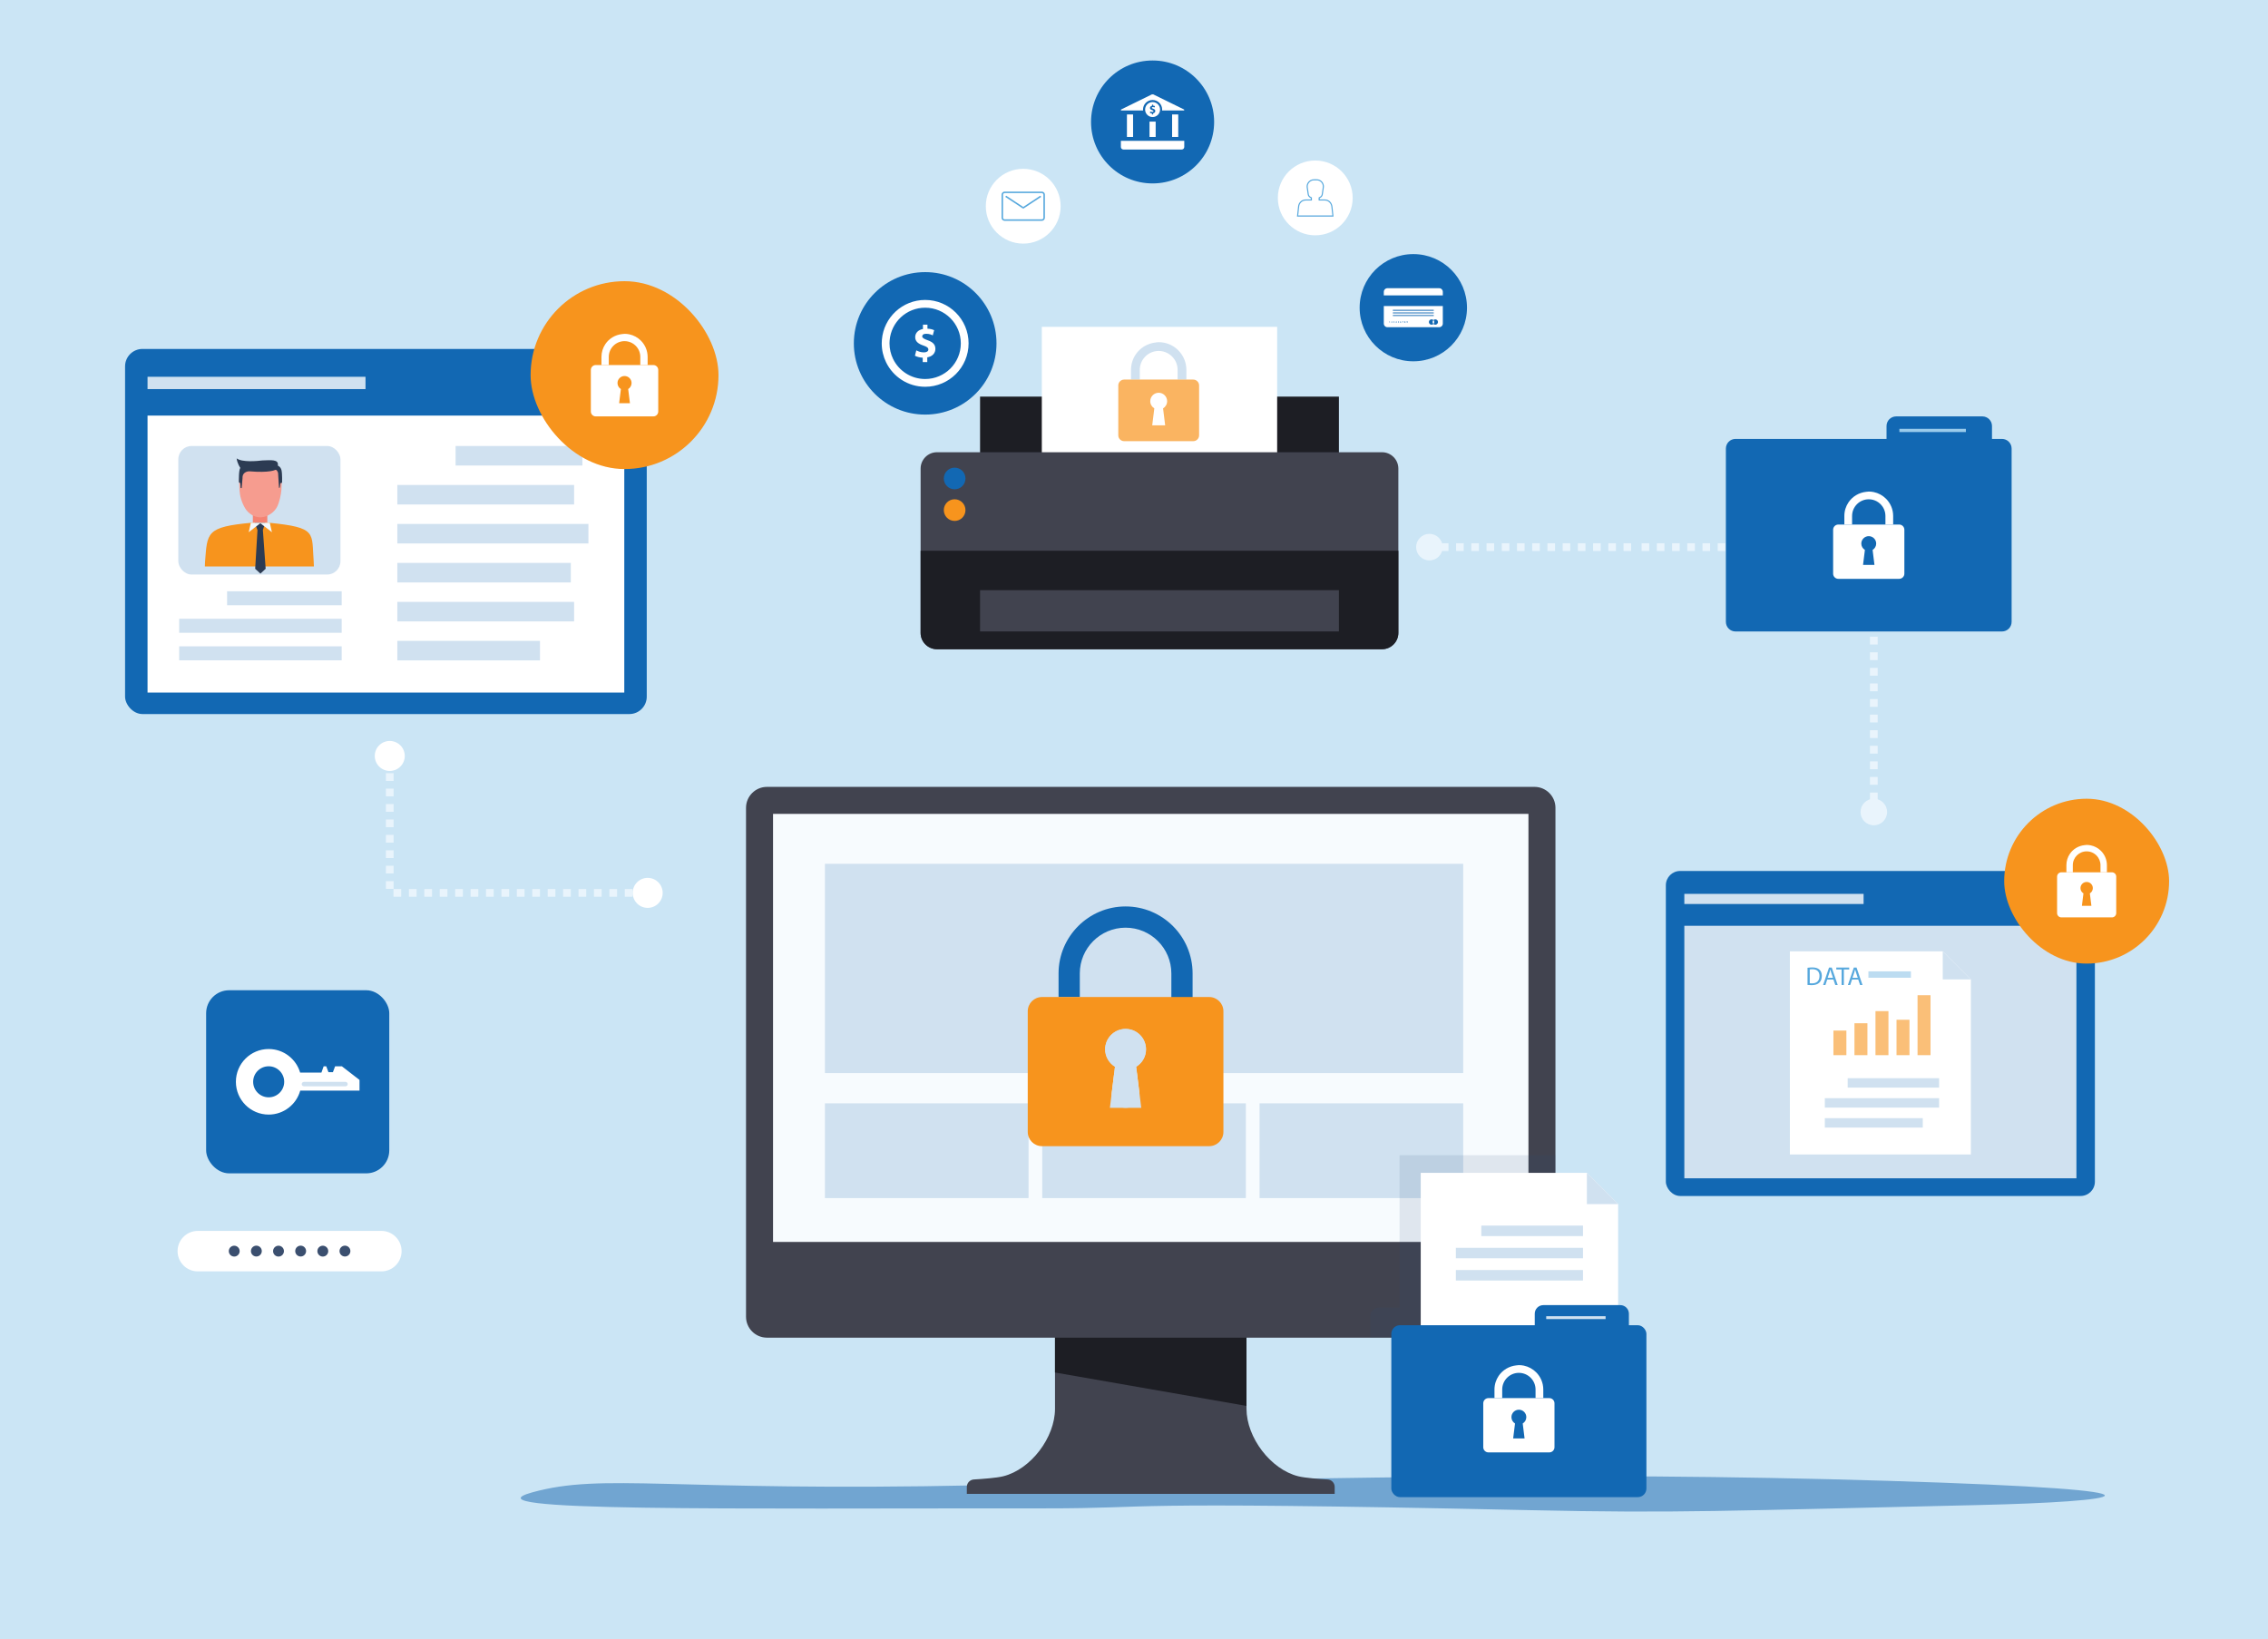 <?xml version="1.0" encoding="UTF-8"?>
<svg id="Layer_2" data-name="Layer 2" xmlns="http://www.w3.org/2000/svg" viewBox="0 0 4150.29 3000">
  <defs>
    <style>
      .cls-1 {
        fill: none;
      }

      .cls-2 {
        fill: #2d4b76;
        opacity: .12;
      }

      .cls-3 {
        fill: #f1f8fd;
      }

      .cls-4 {
        fill: #fab461;
      }

      .cls-5 {
        fill: #d0e1f0;
      }

      .cls-6 {
        fill: #3b4f6f;
      }

      .cls-7 {
        fill: #f48373;
      }

      .cls-8 {
        fill: #fdcf9d;
      }

      .cls-9 {
        fill: #fff;
      }

      .cls-10 {
        fill: #2a2a3b;
      }

      .cls-11 {
        fill: #f7fbfe;
      }

      .cls-12 {
        fill: #1268b3;
      }

      .cls-13 {
        fill: #9acbeb;
      }

      .cls-14 {
        fill: #fabf78;
      }

      .cls-15 {
        fill: #bcdcf1;
      }

      .cls-16 {
        fill: #71a5d1;
      }

      .cls-17 {
        fill: #1d1e24;
      }

      .cls-18 {
        fill: #e9f4fc;
      }

      .cls-19 {
        fill: #2c3b53;
      }

      .cls-20 {
        fill: #f7941d;
      }

      .cls-21 {
        fill: #f69c8f;
      }

      .cls-22 {
        fill: #41434f;
      }

      .cls-23 {
        fill: #cbe5f5;
      }

      .cls-24 {
        fill: #57a8dd;
      }
    </style>
  </defs>
  <g id="Layer_1-2" data-name="Layer 1">
    <rect class="cls-23" width="4150.29" height="3000"/>
    <path class="cls-16" d="M1909.9,2760.73c-576.85-.36-1066.82,6.78-935.58-29.38,131.24-36.16,250.58-.76,818.2-12.86,567.63-12.1,1081.46-26.01,1661.97-8.14,580.52,17.86,422.66,38.44,167.93,44.25-468.26,10.67-551.28,15.29-822.77,9.42-794.56-17.16-665.22-3.15-889.75-3.29Z"/>
    <g>
      <g>
        <path class="cls-22" d="M2429.45,2707.84c-15.62-.91-41.36-2.79-53.6-5.83-50.84-12.62-94.84-71.17-94.84-123.55v-305.39h-350.43v305.39c0,52.38-44.01,110.93-94.85,123.55-12.24,3.04-37.98,4.92-53.6,5.83-7.25.42-12.9,6.41-12.9,13.66v12.7h673.14v-12.7c0-7.26-5.65-13.24-12.9-13.66Z"/>
        <polygon class="cls-17" points="1930.56 2273.08 1930.56 2512.06 2281 2573.22 2281 2273.08 1930.56 2273.08"/>
      </g>
      <g>
        <path class="cls-22" d="M1403.49,1440.21h1404.57c21.15,0,38.32,17.17,38.32,38.32v931.46c0,21.15-17.17,38.31-38.31,38.31h-1404.58c-21.14,0-38.31-17.17-38.31-38.31v-931.46c0-21.15,17.17-38.32,38.32-38.32Z"/>
        <rect class="cls-11" x="1414.6" y="1489.63" width="1382.36" height="783.45"/>
      </g>
      <polygon class="cls-10" points="2106.34 2140.55 2105.21 2140.59 2105.21 2140.55 2106.34 2140.55"/>
    </g>
    <g>
      <g>
        <rect class="cls-18" x="2615.71" y="994.33" width="7.06" height="14.11"/>
        <path class="cls-18" d="M3407.98,1008.44h-13.93v-14.11h13.93v14.11ZM3380.12,1008.44h-13.93v-14.11h13.93v14.11ZM3352.26,1008.44h-13.93v-14.11h13.93v14.11ZM3324.4,1008.44h-13.93v-14.11h13.93v14.11ZM3296.55,1008.44h-13.93v-14.11h13.93v14.11ZM3268.69,1008.44h-13.93v-14.11h13.93v14.11ZM3240.83,1008.44h-13.93v-14.11h13.93v14.11ZM3212.97,1008.44h-13.93v-14.11h13.93v14.11ZM3185.12,1008.44h-13.93v-14.11h13.93v14.11ZM3157.26,1008.44h-13.93v-14.11h13.93v14.11ZM3129.4,1008.44h-13.93v-14.11h13.93v14.11ZM3101.54,1008.44h-13.93v-14.11h13.93v14.11ZM3073.69,1008.44h-13.93v-14.11h13.93v14.11ZM3045.83,1008.44h-13.93v-14.11h13.93v14.11ZM3017.97,1008.44h-13.92v-14.11h13.92v14.11ZM2984.9,1008.44h-13.93v-14.11h13.93v14.11ZM2957.04,1008.44h-13.92v-14.11h13.92v14.11ZM2929.19,1008.44h-13.93v-14.11h13.93v14.11ZM2901.33,1008.44h-13.92v-14.11h13.92v14.11ZM2873.48,1008.44h-13.93v-14.11h13.93v14.11ZM2845.61,1008.44h-13.92v-14.11h13.92v14.11ZM2817.76,1008.44h-13.93v-14.11h13.93v14.11ZM2789.9,1008.44h-13.92v-14.11h13.92v14.11ZM2762.05,1008.44h-13.93v-14.11h13.93v14.11ZM2734.19,1008.44h-13.92v-14.11h13.92v14.11ZM2706.33,1008.44h-13.93v-14.11h13.93v14.11ZM2678.47,1008.44h-13.92v-14.11h13.92v14.11ZM2650.62,1008.44h-13.93v-14.11h13.93v14.11Z"/>
        <rect class="cls-18" x="3421.9" y="994.33" width="14.11" height="14.11"/>
        <path class="cls-18" d="M3436.01,1464.89h-14.11v-14.26h14.11v14.26ZM3436.01,1436.36h-14.11v-14.26h14.11v14.26ZM3436.01,1407.83h-14.11v-14.26h14.11v14.26ZM3436.01,1379.31h-14.11v-14.26h14.11v14.26ZM3436.01,1350.78h-14.11v-14.26h14.11v14.26ZM3436.01,1322.25h-14.11v-14.26h14.11v14.26ZM3436.01,1293.72h-14.11v-14.26h14.11v14.26ZM3436.01,1265.2h-14.11v-14.26h14.11v14.26ZM3436.01,1236.67h-14.11v-14.26h14.11v14.26ZM3436.01,1208.14h-14.11v-14.26h14.11v14.26ZM3436.01,1179.61h-14.11v-14.26h14.11v14.26ZM3436.01,1151.08h-14.11v-14.26h14.11v14.26ZM3436.01,1122.55h-14.11v-14.26h14.11v14.26ZM3436.01,1094.03h-14.11v-14.26h14.11v14.26ZM3436.01,1065.5h-14.11v-14.26h14.11v14.26ZM3436.01,1036.97h-14.11v-14.26h14.11v14.26Z"/>
        <rect class="cls-18" x="3421.9" y="1479.15" width="14.11" height="7.06"/>
      </g>
      <path class="cls-18" d="M2640.02,1001.39c0,13.43-10.88,24.31-24.31,24.31s-24.31-10.89-24.31-24.31,10.89-24.31,24.31-24.31,24.31,10.89,24.31,24.31Z"/>
      <circle class="cls-18" cx="3428.96" cy="1486.21" r="24.31"/>
    </g>
    <g>
      <rect class="cls-5" x="1509.53" y="1580.95" width="1168.01" height="383.06"/>
      <rect class="cls-5" x="1509.53" y="2019.42" width="372.64" height="173.44"/>
      <rect class="cls-5" x="1907.22" y="2019.42" width="372.64" height="173.44"/>
      <rect class="cls-5" x="2304.9" y="2019.42" width="372.64" height="173.44"/>
    </g>
    <g>
      <g>
        <g>
          <path class="cls-12" d="M3175.86,803.34h487.65c9.72,0,17.61,7.89,17.61,17.61v317.22c0,9.72-7.89,17.61-17.61,17.61h-487.65c-9.72,0-17.61-7.89-17.61-17.61v-317.22c0-9.72,7.89-17.61,17.61-17.61Z"/>
          <path class="cls-12" d="M3645.22,857.45c0,9.73-7.89,17.61-17.61,17.61h-175.38s0,0,0,0v-95.32c0-9.73,7.89-17.61,17.61-17.61h157.77c9.73,0,17.61,7.89,17.61,17.61v77.71Z"/>
        </g>
        <rect class="cls-13" x="3475.75" y="784.85" width="121.7" height="5.92"/>
      </g>
      <g>
        <path class="cls-9" d="M3451.24,912.79c-6.06-6.06-13.86-10.4-22.57-12.19-2.9-.59-5.91-.91-8.99-.91h0c-1.54,0-2.99.3-4.49.45-13.49,1.38-25.29,8.56-32.52,19.25-4.82,7.13-7.64,15.72-7.64,24.95v15.71h14.16v-15.71c0-4.21.86-8.21,2.4-11.86,1.54-3.65,3.78-6.93,6.54-9.7,5.52-5.52,13.15-8.94,21.56-8.94,10.51,0,19.8,5.35,25.28,13.46,1.1,1.62,2.04,3.35,2.82,5.18,1.54,3.65,2.4,7.66,2.4,11.86v15.71h14.16v-15.71c0-12.31-5.01-23.48-13.1-31.56Z"/>
        <path class="cls-9" d="M3475.37,960.06h-111.38c-5.24,0-9.49,4.25-9.49,9.49v80.4c0,5.24,4.25,9.49,9.49,9.49h111.38c5.24,0,9.49-4.25,9.49-9.49v-80.4c0-5.24-4.25-9.49-9.49-9.49ZM3430.13,1033.89h-20.89l3.39-27.38c-3.91-2.39-6.56-6.66-6.56-11.59,0-7.52,6.1-13.61,13.62-13.61s13.62,6.09,13.62,13.61c0,4.93-2.64,9.2-6.56,11.59l3.38,27.38Z"/>
      </g>
    </g>
    <g>
      <path class="cls-18" d="M1185.67,1641.27h-14.11v-14.11h14.11v14.11ZM1157.45,1641.27h-14.11v-14.11h14.11v14.11ZM1129.23,1641.27h-14.11v-14.11h14.11v14.11ZM1101.01,1641.27h-14.11v-14.11h14.11v14.11ZM1072.79,1641.27h-14.11v-14.11h14.11v14.11ZM1044.57,1641.27h-14.11v-14.11h14.11v14.11ZM1016.35,1641.27h-14.11v-14.11h14.11v14.11ZM988.13,1641.27h-14.11v-14.11h14.11v14.11ZM959.91,1641.27h-14.11v-14.11h14.11v14.11ZM931.69,1641.27h-14.11v-14.11h14.11v14.11ZM903.46,1641.27h-14.11v-14.11h14.11v14.11ZM875.25,1641.27h-14.11v-14.11h14.11v14.11ZM847.02,1641.27h-14.11v-14.11h14.11v14.11ZM818.8,1641.27h-14.11v-14.11h14.11v14.11ZM790.58,1641.27h-14.11v-14.11h14.11v14.11ZM762.36,1641.27h-14.11v-14.11h14.11v14.11ZM734.14,1641.27h-14.11v-14.11h14.11v14.11ZM720.31,1626.88h-14.11v-14.11h14.11v14.11ZM720.31,1598.66h-14.11v-14.11h14.11v14.11ZM720.31,1570.44h-14.11v-14.11h14.11v14.11ZM720.31,1542.22h-14.11v-14.11h14.11v14.11ZM720.31,1514h-14.11v-14.11h14.11v14.11ZM720.31,1485.77h-14.11v-14.11h14.11v14.11ZM720.31,1457.55h-14.11v-14.11h14.11v14.11ZM720.31,1429.33h-14.11v-14.11h14.11v14.11ZM720.31,1401.11h-14.11v-14.11h14.11v14.11Z"/>
      <path class="cls-9" d="M1212.67,1634.21c0,15.16-12.29,27.45-27.45,27.45s-27.45-12.29-27.45-27.45,12.29-27.45,27.45-27.45,27.45,12.29,27.45,27.45Z"/>
      <circle class="cls-9" cx="713.25" cy="1383.6" r="27.45" transform="translate(-769.45 909.59) rotate(-45)"/>
    </g>
    <path class="cls-1" d="M1384.34,2122.28v-96.55c0-23.89-4.54-46.73-12.72-67.76-1.28-3.28-2.64-6.51-4.09-9.69-.75-1.64-1.56-3.24-2.36-4.85v178.85h19.17Z"/>
    <g>
      <path class="cls-12" d="M1975.96,1781.69c0-46.2,37.57-83.77,83.77-83.77s83.77,37.58,83.77,83.77v44.9h38.87v-44.9c0-67.63-55.01-122.64-122.64-122.64s-122.64,55.02-122.64,122.64v43.14h38.88v-43.14Z"/>
      <path class="cls-20" d="M2212.7,1824.83h-305.93c-14.4,0-26.07,11.67-26.07,26.06v220.84c0,14.4,11.67,26.06,26.07,26.06h305.93c14.39,0,26.06-11.66,26.06-26.06v-220.84c0-14.39-11.68-26.06-26.06-26.06ZM2059.73,2027.62h0c-15.24,0-27.04-13.35-25.17-28.48l5.78-46.7c-10.71-6.54-17.96-18.22-18.01-31.69-.08-19.76,15.84-36.55,35.57-37.49,21.48-1.02,39.23,16.09,39.23,37.34,0,13.53-7.25,25.27-18,31.84l5.77,46.71c1.87,15.13-9.93,28.48-25.17,28.48Z"/>
      <path class="cls-5" d="M2040.34,1952.44l-9.31,75.18h57.39l-9.29-75.18c10.75-6.57,18.01-18.31,18.01-31.84,0-23.29-21.32-41.6-45.51-36.53-14.2,2.98-25.62,14.53-28.5,28.76-3.39,16.72,4.45,31.82,17.22,39.61Z"/>
    </g>
    <g>
      <g>
        <rect class="cls-12" x="377.21" y="1812.42" width="335.14" height="335.14" rx="42.14" ry="42.14"/>
        <g>
          <path class="cls-9" d="M491.66,1920c-33.13,0-59.99,26.86-59.99,60s26.86,59.99,59.99,59.99c27.54,0,50.69-18.58,57.74-43.86h108.49v-19.55l-32.3-24.99h-12.35l-4.06,10.82h-8.12l-4.06-10.82h-4.73l-4.06,11.5h-39.02c-7.31-24.89-30.28-43.08-57.54-43.08ZM491.66,2008.4c-15.69,0-28.41-12.72-28.41-28.41s12.72-28.41,28.41-28.41,28.41,12.72,28.41,28.41-12.72,28.41-28.41,28.41Z"/>
          <path class="cls-5" d="M636.33,1984.18c0,2.24-1.82,4.06-4.06,4.06h-76.11c-2.24,0-4.06-1.82-4.06-4.06s1.82-4.06,4.06-4.06h76.11c2.24,0,4.06,1.82,4.06,4.06Z"/>
        </g>
      </g>
      <g>
        <path class="cls-9" d="M697.85,2326.98h-335.86c-20.46,0-37.04-16.59-37.04-37.04h0c0-20.46,16.59-37.04,37.04-37.04h335.86c20.46,0,37.04,16.59,37.04,37.04h0c0,20.46-16.58,37.04-37.04,37.04Z"/>
        <g>
          <path class="cls-6" d="M438.54,2289.93c0,5.49-4.45,9.94-9.94,9.94s-9.94-4.45-9.94-9.94,4.45-9.94,9.94-9.94,9.94,4.45,9.94,9.94Z"/>
          <circle class="cls-6" cx="469.13" cy="2289.93" r="9.94" transform="translate(-1867.33 2220.39) rotate(-76.72)"/>
          <path class="cls-6" d="M519.6,2289.93c0,5.49-4.45,9.94-9.94,9.94s-9.94-4.45-9.94-9.94,4.45-9.94,9.94-9.94,9.94,4.45,9.94,9.94Z"/>
          <circle class="cls-6" cx="550.19" cy="2289.93" r="9.94" transform="translate(-1804.9 2299.28) rotate(-76.72)"/>
          <path class="cls-6" d="M600.66,2289.93c0,5.49-4.45,9.94-9.94,9.94s-9.94-4.45-9.94-9.94,4.45-9.94,9.94-9.94,9.94,4.45,9.94,9.94Z"/>
          <circle class="cls-6" cx="631.24" cy="2289.93" r="9.94" transform="translate(-1742.46 2378.17) rotate(-76.72)"/>
        </g>
      </g>
    </g>
    <g>
      <g>
        <g>
          <g>
            <rect class="cls-12" x="228.88" y="638.66" width="954.63" height="668.25" rx="31.82" ry="31.82"/>
            <rect class="cls-9" x="269.98" y="760.64" width="872.42" height="506.94"/>
          </g>
          <g>
            <g>
              <rect class="cls-13" x="1076.78" y="673.04" width="65.59" height="55.69"/>
              <path class="cls-9" d="M1125.72,718.27h-5.34l-10.89-15.28-11.08,15.28h-4.99l13.46-18.17-12.55-16.59h5.21l10.05,13.76,10.14-13.76h5.01l-12.55,16.45,13.52,18.31Z"/>
            </g>
            <rect class="cls-5" x="269.98" y="689.62" width="398.87" height="22.54"/>
          </g>
        </g>
        <g>
          <g>
            <rect class="cls-5" x="326.29" y="816.29" width="296.72" height="235.27" rx="24.37" ry="24.37"/>
            <g>
              <rect class="cls-7" x="462.7" y="923.3" width="26.47" height="53.84"/>
              <path class="cls-8" d="M469.63,933.83c.14,0,.26,0,.42,0,.15,0,.3,0,.42,0"/>
              <path class="cls-20" d="M574.07,1028.47c-4.29-53.7,7.76-62.83-82.28-71.74l-17.15.18-13.73-.18c-84.26,7.71-81.41,18.04-85.7,71.74l-.35,8.31h199.57l-.35-8.31Z"/>
              <polygon class="cls-19" points="486.15 1041.05 476.55 1049.85 466.95 1041.05 471.18 970.17 466.08 956.73 485.28 956.73 481.05 970.17 486.15 1041.05"/>
              <polygon class="cls-3" points="497.62 974.11 493.75 956.92 491.8 956.73 475.23 956.73 497.62 974.11"/>
              <polygon class="cls-3" points="455.13 974.11 458.99 956.92 460.95 956.73 477.52 956.73 455.13 974.11"/>
              <g>
                <path class="cls-21" d="M477.58,946.81c13.17-.5,24.8-10.23,29.2-18.64,4.82-9.21,7.41-23.18,8.17-31.21.37-3.88.57-15.59.57-15.59.65-17.64-10.28-31.97-34.94-32.87-.08,0-.15,0-.22,0-.09,0-.21,0-.33,0-.1,0-.25,0-.33,0-.07,0-.14,0-.21,0-.23,0-.43.01-.65.02-.22-.01-.42-.04-.64-.04-.08,0-.15,0-.22,0-.09,0-.23,0-.33,0-.12,0-.24,0-.33,0-.07,0-.16,0-.21,0-.18,0-.34,0-.51.01-.17,0-.34-.02-.51-.01-.05,0-.13,0-.21,0-.09,0-.21,0-.33,0-.1,0-.24,0-.33,0-.07,0-.14,0-.22,0-.22,0-.42.03-.64.04-.21,0-.42-.02-.65-.02-.07,0-.13,0-.21,0-.09,0-.24,0-.33,0-.12,0-.24,0-.33,0-.06,0-.13,0-.22,0-24.67.9-35.59,15.22-34.94,32.87,0,0,.37,11.69.57,15.59.48,8.9,3.22,21.85,10.74,33.98,5,8.07,15.59,16.36,28.57,15.87Z"/>
                <path class="cls-19" d="M508.34,852.17c2.5-12.17-13.9-9.78-26.96-9.51-.19,0-.35-.01-.53-.02-10.06,1.25-37.87,3.89-47.81-3.72,1.1,9.62,6.72,17.43,6.72,17.43-3.23,3.98-2.58,26.16-2.58,26.16l2.65,2.09.5,8.64h1.98l1.51-18.2c-.48-12.9,12.63-12.4,12.63-12.4,36.8,3.15,47.12-2.54,47.12-2.54,3.34-1.25,5.27,5.36,5.27,5.36l1.73,27.57,1.52-.68.94-7.86,3.15-.99s.55-16.25-1.07-23c-1.55-6.46-6.76-8.34-6.76-8.34Z"/>
              </g>
            </g>
          </g>
          <g>
            <g>
              <rect class="cls-5" x="833.69" y="816.29" width="232.04" height="35.74"/>
              <rect class="cls-5" x="727.09" y="887.62" width="323.47" height="35.74"/>
              <rect class="cls-5" x="727.09" y="958.96" width="349.69" height="35.74"/>
              <rect class="cls-5" x="727.09" y="1030.29" width="317.48" height="35.74"/>
              <rect class="cls-5" x="727.09" y="1101.62" width="323.47" height="35.74"/>
              <rect class="cls-5" x="727.09" y="1172.96" width="261.04" height="35.74"/>
            </g>
            <g>
              <rect class="cls-5" x="415.57" y="1082.18" width="209.7" height="25.61"/>
              <rect class="cls-5" x="327.87" y="1132.56" width="297.39" height="25.61"/>
              <rect class="cls-5" x="327.87" y="1182.95" width="297.39" height="25.61"/>
            </g>
          </g>
        </g>
      </g>
      <g>
        <rect class="cls-20" x="970.96" y="514.65" width="343.84" height="343.84" rx="171.92" ry="171.92"/>
        <g>
          <path class="cls-9" d="M1172.73,623.39c-5.74-5.74-13.11-9.84-21.35-11.53-2.75-.56-5.59-.86-8.5-.86h0c-1.46,0-2.83.29-4.25.43-12.76,1.3-23.93,8.09-30.77,18.21-4.56,6.75-7.23,14.87-7.23,23.6v14.86h13.39v-14.86c0-3.98.81-7.77,2.27-11.22,1.46-3.45,3.58-6.56,6.19-9.17,5.22-5.22,12.44-8.46,20.39-8.46,9.95,0,18.73,5.06,23.92,12.73,1.04,1.53,1.93,3.17,2.66,4.9,1.46,3.45,2.27,7.24,2.27,11.22v14.86h13.39v-14.86c0-11.65-4.74-22.21-12.39-29.86Z"/>
          <path class="cls-9" d="M1195.56,668.11h-105.37c-4.96,0-8.98,4.02-8.98,8.98v76.07c0,4.96,4.02,8.98,8.98,8.98h105.37c4.96,0,8.98-4.02,8.98-8.98v-76.07c0-4.95-4.02-8.98-8.98-8.98ZM1152.76,737.96h-19.77l3.2-25.9c-3.7-2.26-6.2-6.31-6.2-10.97,0-7.11,5.77-12.88,12.88-12.88s12.88,5.76,12.88,12.88c0,4.66-2.5,8.7-6.2,10.97l3.2,25.9Z"/>
        </g>
      </g>
    </g>
    <g>
      <path class="cls-2" d="M2846.38,2114.38h-285.24v278.9h-38.08c-8.68,0-15.72,7.04-15.72,15.72v39.3h339.05v-333.92Z"/>
      <g>
        <g>
          <g>
            <polygon class="cls-9" points="2599.84 2146.64 2599.84 2539.38 2961.09 2539.38 2961.09 2203.84 2903.89 2146.64 2599.84 2146.64"/>
            <polygon class="cls-5" points="2961.09 2203.84 2903.89 2146.64 2903.89 2203.84 2961.09 2203.84"/>
          </g>
          <g>
            <rect class="cls-5" x="2710.67" y="2243.18" width="186.12" height="19.19"/>
            <rect class="cls-5" x="2664.15" y="2283.86" width="232.64" height="19.19"/>
            <rect class="cls-5" x="2664.15" y="2324.53" width="232.64" height="19.18"/>
          </g>
        </g>
        <g>
          <g>
            <g>
              <rect class="cls-12" x="2546.04" y="2425.54" width="466.78" height="314.63" rx="15.72" ry="15.72"/>
              <path class="cls-12" d="M2980.78,2473.84c0,8.68-7.04,15.72-15.72,15.72h-156.56s0,0,0,0v-85.1c0-8.68,7.04-15.72,15.72-15.72h140.84c8.68,0,15.72,7.04,15.72,15.72v69.38Z"/>
            </g>
            <rect class="cls-5" x="2829.48" y="2409.03" width="108.65" height="5.28"/>
          </g>
          <g>
            <path class="cls-9" d="M2810.99,2511.65c-6.06-6.06-13.86-10.4-22.57-12.19-2.9-.59-5.91-.91-8.99-.91h0c-1.54,0-2.99.3-4.49.45-13.49,1.38-25.29,8.56-32.52,19.25-4.82,7.13-7.64,15.72-7.64,24.95v15.71h14.16v-15.71c0-4.21.86-8.21,2.4-11.86,1.54-3.65,3.78-6.93,6.54-9.7,5.52-5.52,13.15-8.94,21.56-8.94,10.51,0,19.8,5.35,25.28,13.46,1.09,1.62,2.04,3.35,2.82,5.18,1.54,3.65,2.4,7.66,2.4,11.86v15.71h14.16v-15.71c0-12.31-5.01-23.48-13.1-31.56Z"/>
            <path class="cls-9" d="M2835.12,2558.92h-111.38c-5.24,0-9.49,4.25-9.49,9.49v80.4c0,5.24,4.25,9.49,9.49,9.49h111.38c5.24,0,9.49-4.25,9.49-9.49v-80.4c0-5.24-4.25-9.49-9.49-9.49ZM2789.88,2632.75h-20.89l3.39-27.38c-3.91-2.39-6.56-6.67-6.56-11.59,0-7.52,6.1-13.61,13.62-13.61s13.62,6.09,13.62,13.61c0,4.93-2.64,9.2-6.56,11.59l3.38,27.38Z"/>
          </g>
        </g>
      </g>
    </g>
    <g>
      <g>
        <g>
          <g>
            <rect class="cls-12" x="3048.41" y="1594.12" width="785.1" height="594.86" rx="26.17" ry="26.17"/>
            <rect class="cls-5" x="3082.21" y="1694.44" width="717.5" height="462.19"/>
          </g>
          <g>
            <g>
              <rect class="cls-13" x="3745.65" y="1622.4" width="54.03" height="45.8"/>
              <path class="cls-9" d="M3785.62,1659.59h-4.4l-8.96-12.57-9.11,12.57h-4.11l11.07-14.94-10.32-13.65h4.29l8.27,11.32,8.34-11.32h4.12l-10.32,13.53,11.12,15.06Z"/>
            </g>
            <rect class="cls-5" x="3082.21" y="1636.03" width="328.03" height="18.54"/>
          </g>
        </g>
        <g>
          <g>
            <g>
              <polygon class="cls-9" points="3275.36 1741.21 3275.36 2112.98 3606.55 2112.98 3606.55 1792.63 3555.13 1741.21 3275.36 1741.21"/>
              <polygon class="cls-5" points="3606.55 1792.63 3555.13 1741.21 3555.13 1792.63 3606.55 1792.63"/>
            </g>
            <g>
              <rect class="cls-5" x="3381.14" y="1973.41" width="167.31" height="17.25"/>
              <rect class="cls-5" x="3339.32" y="2009.97" width="209.13" height="17.25"/>
              <rect class="cls-15" x="3419.07" y="1777.82" width="77.78" height="11.72"/>
              <rect class="cls-5" x="3339.32" y="2046.54" width="179.26" height="17.24"/>
            </g>
            <g>
              <rect class="cls-14" x="3355.04" y="1886.23" width="23.73" height="45.02"/>
              <rect class="cls-14" x="3393.53" y="1872.82" width="23.73" height="58.43"/>
              <rect class="cls-14" x="3432.01" y="1850.64" width="23.73" height="80.61"/>
              <rect class="cls-14" x="3470.5" y="1866.43" width="23.73" height="64.82"/>
              <rect class="cls-14" x="3508.98" y="1821.52" width="23.73" height="109.73"/>
            </g>
          </g>
          <g>
            <path class="cls-24" d="M3307.62,1771.32c2.52-.38,5.5-.67,8.78-.67,5.93,0,10.15,1.37,12.95,3.98,2.85,2.61,4.51,6.31,4.51,11.48s-1.62,9.49-4.6,12.42c-2.99,2.99-7.92,4.6-14.13,4.6-2.94,0-5.41-.14-7.49-.38v-31.44ZM3311.75,1799.59c1.05.19,2.57.24,4.17.24,8.83,0,13.61-4.93,13.61-13.56.05-7.54-4.22-12.34-12.95-12.34-2.14,0-3.75.2-4.84.43v25.23Z"/>
            <path class="cls-24" d="M3343.72,1792.81l-3.32,10.06h-4.27l10.86-31.97h4.98l10.91,31.97h-4.41l-3.42-10.06h-11.33ZM3354.2,1789.58l-3.13-9.21c-.71-2.08-1.19-3.98-1.66-5.83h-.1c-.47,1.9-.99,3.84-1.61,5.78l-3.13,9.25h9.63Z"/>
            <path class="cls-24" d="M3369.99,1774.4h-9.72v-3.51h23.67v3.51h-9.77v28.46h-4.17v-28.46Z"/>
            <path class="cls-24" d="M3389.11,1792.81l-3.32,10.06h-4.27l10.86-31.97h4.98l10.91,31.97h-4.41l-3.42-10.06h-11.34ZM3399.59,1789.58l-3.13-9.21c-.71-2.08-1.18-3.98-1.66-5.83h-.09c-.48,1.9-1,3.84-1.62,5.78l-3.13,9.25h9.63Z"/>
          </g>
        </g>
      </g>
      <g>
        <rect class="cls-20" x="3667.56" y="1461.9" width="301.75" height="301.75" rx="150.88" ry="150.88"/>
        <g>
          <path class="cls-9" d="M3844.64,1557.33c-5.03-5.03-11.5-8.63-18.74-10.12-2.41-.49-4.91-.76-7.46-.76h0c-1.28,0-2.49.25-3.73.38-11.2,1.14-21,7.1-27,15.98-4,5.92-6.34,13.05-6.34,20.72v13.04h11.75v-13.04c0-3.49.71-6.82,1.99-9.85,1.28-3.03,3.14-5.76,5.43-8.05,4.58-4.58,10.92-7.42,17.9-7.42,8.73,0,16.44,4.44,20.99,11.17.91,1.35,1.7,2.78,2.34,4.3,1.28,3.03,1.99,6.36,1.99,9.85v13.04h11.75v-13.04c0-10.22-4.16-19.49-10.87-26.2Z"/>
          <path class="cls-9" d="M3864.68,1596.57h-92.47c-4.35,0-7.88,3.53-7.88,7.88v66.76c0,4.35,3.53,7.88,7.88,7.88h92.47c4.35,0,7.88-3.53,7.88-7.88v-66.76c0-4.35-3.53-7.88-7.88-7.88ZM3827.11,1657.87h-17.35l2.81-22.73c-3.25-1.99-5.45-5.53-5.45-9.62,0-6.24,5.06-11.3,11.31-11.3s11.31,5.06,11.31,11.3c0,4.09-2.19,7.64-5.44,9.62l2.81,22.73Z"/>
        </g>
      </g>
    </g>
    <g>
      <rect class="cls-17" x="1793.45" y="725.92" width="656.67" height="203.59"/>
      <rect class="cls-9" x="1906.47" y="598.22" width="430.63" height="415.16"/>
      <path class="cls-22" d="M1714.61,827.71h814.35c16.52,0,29.94,13.42,29.94,29.94v300.68c0,16.52-13.42,29.94-29.94,29.94h-814.35c-16.52,0-29.94-13.42-29.94-29.94v-300.68c0-16.52,13.41-29.94,29.94-29.94Z"/>
      <path class="cls-12" d="M1766.74,875.75c0,10.95-8.88,19.82-19.82,19.82s-19.82-8.88-19.82-19.82,8.88-19.83,19.82-19.83,19.82,8.88,19.82,19.83Z"/>
      <path class="cls-20" d="M1766.74,933.63c0,10.95-8.88,19.82-19.82,19.82s-19.82-8.88-19.82-19.82,8.88-19.83,19.82-19.83,19.82,8.88,19.82,19.83Z"/>
      <path class="cls-17" d="M1684.67,1007.99v150.34c0,16.47,13.47,29.94,29.94,29.94h814.35c16.47,0,29.94-13.47,29.94-29.94v-150.34h-874.23Z"/>
      <rect class="cls-22" x="1793.45" y="1080.2" width="656.67" height="75.49"/>
    </g>
    <g>
      <g>
        <g>
          <g>
            <path class="cls-12" d="M2586.38,661.29h-.22c-54.18,0-98.11-43.93-98.11-98.11h0c0-54.18,43.93-98.11,98.11-98.11h.22c54.18,0,98.11,43.93,98.11,98.11h0c0,54.18-43.93,98.11-98.11,98.11Z"/>
            <g>
              <path class="cls-9" d="M2571.04,589.15c.13-.04.25-.16.25-.31s-.09-.31-.3-.31c-.2,0-.3.13-.3.29s.15.28.35.33Z"/>
              <path class="cls-9" d="M2554.88,589.08l-.33.55h0s.56,0,.56,0v-.55c0-.14,0-.3.02-.46h-.01c-.08.16-.15.3-.23.46Z"/>
              <path class="cls-9" d="M2574.96,588.56c-.19,0-.34.18-.34.43,0,.21.12.4.35.4.16,0,.27-.08.32-.16.02-.04.03-.08.03-.15,0-.26-.1-.52-.37-.52Z"/>
              <path class="cls-9" d="M2570.95,589.59c-.19.06-.3.2-.3.37,0,.18.14.35.35.35.2,0,.34-.14.34-.31,0-.21-.16-.35-.39-.41Z"/>
              <path class="cls-9" d="M2562.99,589.41c-.16,0-.29.09-.34.22-.02.03-.03.08-.03.15,0,.26.14.5.41.5.2,0,.33-.18.33-.44,0-.23-.12-.43-.37-.43Z"/>
              <path class="cls-9" d="M2532.27,592.19c0,3.7,3,6.71,6.71,6.71h94.56c3.71,0,6.71-3,6.71-6.71v-32.04h-107.98v32.04ZM2550.8,590.71c-.32,0-.59-.09-.74-.18l.12-.44c.1.06.34.16.58.16.3,0,.46-.15.46-.33,0-.25-.25-.36-.5-.36h-.24v-.42h.23c.2,0,.44-.08.44-.28,0-.15-.12-.26-.37-.26-.2,0-.42.09-.52.15l-.12-.42c.15-.09.44-.19.77-.19.53,0,.82.28.82.62,0,.26-.15.47-.46.58h0c.3.06.54.29.54.62,0,.44-.39.76-1.02.76ZM2555.95,590.08h-.29v.59h-.55v-.59h-1.1v-.38l.94-1.51h.72v1.46h.29v.44ZM2558.78,590.71c-.3,0-.56-.07-.69-.14l.11-.43c.11.05.33.12.56.12.24,0,.5-.11.5-.38s-.2-.42-.7-.42c-.14,0-.24,0-.33.03l.16-1.31h1.37v.48h-.97l-.05.38c.05,0,.1,0,.16,0,.24,0,.48.05.66.18.19.13.3.33.3.63,0,.47-.4.87-1.07.87ZM2563.03,590.71c-.67,0-.99-.5-.99-1.09,0-.47.17-.86.44-1.11.25-.23.57-.35.96-.37.11-.01.18,0,.23,0v.45c-.07,0-.14,0-.23,0-.52.04-.75.31-.81.59h0c.12-.12.3-.19.53-.19.41,0,.77.3.77.82,0,.49-.38.9-.92.9ZM2567.87,588.54l-1.02,2.13h-.62l1.03-2.01h0s-1.14,0-1.14,0v-.48h1.76v.36ZM2570.98,590.71c-.63,0-.92-.36-.92-.7,0-.3.17-.5.44-.62h0c-.24-.13-.36-.34-.36-.55,0-.42.38-.7.88-.7.58,0,.82.34.82.64,0,.21-.12.43-.36.55h0c.25.11.46.31.46.63,0,.45-.38.76-.96.76ZM2575.49,590.36c-.24.21-.57.33-.95.34-.1.01-.2,0-.27,0v-.45c.08,0,.14,0,.25,0,.18-.01.36-.06.49-.16.16-.11.27-.28.31-.47h0c-.11.11-.27.18-.5.18-.42,0-.77-.29-.77-.78s.39-.9.94-.9c.64,0,.94.49.94,1.08,0,.52-.16.89-.44,1.15ZM2631.42,589.4c0,2.72-2.21,4.93-4.93,4.93-1.32,0-2.51-.54-3.39-1.38-.89.84-2.07,1.38-3.39,1.38-2.72,0-4.93-2.21-4.93-4.93s2.21-4.93,4.93-4.93c1.32,0,2.51.53,3.39,1.38.89-.85,2.07-1.38,3.39-1.38,2.72,0,4.93,2.21,4.93,4.93ZM2548.85,567.15h74.82v1.61h-74.82v-1.61ZM2548.85,571.91h74.82v1.61h-74.82v-1.61ZM2548.85,576.67h74.82v1.61h-74.82v-1.61ZM2546.07,590.32l.32-.29c.55-.49.81-.77.81-1.06,0-.2-.12-.36-.41-.36-.21,0-.4.11-.53.2l-.17-.42c.19-.14.48-.26.81-.26.57,0,.87.33.87.78,0,.42-.3.75-.66,1.08l-.23.19h0s.94,0,.94,0v.48h-1.77v-.35ZM2542.89,588.18h.48v2.49h-.56v-1.98h0l-.47.23-.09-.43.66-.31Z"/>
              <path class="cls-9" d="M2633.55,527.47h-94.56c-3.7,0-6.71,3-6.71,6.71v6.5h107.98v-6.5c0-3.7-3-6.71-6.71-6.71Z"/>
              <path class="cls-9" d="M2623.09,585.84c-.94.9-1.54,2.15-1.54,3.55s.6,2.65,1.54,3.55c.94-.9,1.54-2.15,1.54-3.55s-.6-2.66-1.54-3.55Z"/>
            </g>
          </g>
          <g>
            <path class="cls-12" d="M1693.14,758.81h-.3c-72,0-130.38-58.37-130.38-130.38h0c0-72,58.37-130.38,130.38-130.38h.3c72.01,0,130.38,58.37,130.38,130.38h0c0,72-58.37,130.38-130.38,130.38Z"/>
            <g>
              <path class="cls-9" d="M1692.99,548.97c-41.73,0-75.92,32.17-79.19,73.06-.17,2.12-.28,4.25-.28,6.4,0,12.41,2.85,24.15,7.92,34.61,12.87,26.55,40.07,44.86,71.55,44.86,43.89,0,79.46-35.58,79.46-79.47s-35.58-79.46-79.46-79.46ZM1692.99,693.69c-25.85,0-48.19-15.03-58.75-36.83-4.16-8.59-6.5-18.23-6.5-28.42,0-1.77.09-3.52.23-5.26,2.68-33.57,30.76-59.99,65.02-59.99,36.04,0,65.25,29.21,65.25,65.25s-29.21,65.25-65.25,65.25Z"/>
              <path class="cls-9" d="M1697.77,622.81c-7.22-2.6-10.16-4.45-10.16-7.13,0-2.35,1.76-4.79,7.22-4.79,6.04,0,9.99,1.93,12.09,2.94l2.52-9.49c-2.94-1.34-6.72-2.6-12.26-2.77v-7.39h-8.23v7.98c-8.98,1.68-14.19,7.47-14.19,14.94,0,8.14,6.13,12.34,15.11,15.36,6.3,2.1,8.98,4.11,8.98,7.3s-3.27,5.21-8.14,5.21c-5.46,0-10.41-1.76-13.93-3.7l-2.52,9.82c3.19,1.76,8.65,3.36,14.27,3.61v7.97h8.31v-8.65c9.65-1.59,14.86-7.97,14.86-15.44s-3.94-12.26-13.93-15.78Z"/>
            </g>
          </g>
          <g>
            <path class="cls-12" d="M2109.29,335.71h-.25c-62.13,0-112.5-50.37-112.5-112.5h0c0-62.13,50.37-112.5,112.5-112.5h.25c62.13,0,112.5,50.37,112.5,112.5h0c0,62.13-50.37,112.5-112.5,112.5Z"/>
            <g>
              <path class="cls-9" d="M2166.65,200.37l-56.21-27.6h-2.56l-56.21,27.6c-.93.46-.6,1.85.43,1.85h39.72c-.05-.56-.17-1.11-.17-1.69,0-9.67,7.84-17.5,17.5-17.5s17.5,7.84,17.5,17.5c0,.58-.12,1.12-.17,1.69h39.72c1.03,0,1.36-1.4.43-1.85Z"/>
              <path class="cls-9" d="M2109.17,186.83c-7.57,0-13.7,6.14-13.7,13.7s6.13,13.7,13.7,13.7,13.7-6.14,13.7-13.7-6.13-13.7-13.7-13.7ZM2110.18,207.26v2.27h-2.18v-2.09c-1.48-.07-2.91-.48-3.75-.95l.66-2.58c.93.51,2.23.97,3.66.97,1.28,0,2.14-.51,2.14-1.37s-.71-1.37-2.36-1.92c-2.36-.79-3.97-1.9-3.97-4.04,0-1.96,1.37-3.48,3.73-3.92v-2.09h2.16v1.94c1.46.04,2.45.37,3.22.73l-.66,2.49c-.55-.26-1.59-.77-3.17-.77-1.43,0-1.9.64-1.9,1.26,0,.71.77,1.19,2.67,1.87,2.62.93,3.66,2.14,3.66,4.15s-1.37,3.64-3.9,4.06Z"/>
              <rect class="cls-9" x="2062.22" y="209.48" width="11.24" height="41.15"/>
              <rect class="cls-9" x="2144.87" y="209.48" width="11.24" height="41.15"/>
              <rect class="cls-9" x="2103.54" y="222.59" width="11.24" height="28.04"/>
              <path class="cls-9" d="M2051.13,257.73h116v11.31c0,2.54-2.07,4.61-4.61,4.61h-106.78c-2.54,0-4.61-2.07-4.61-4.61v-11.31h0Z"/>
            </g>
          </g>
        </g>
        <g>
          <g>
            <circle class="cls-9" cx="2406.84" cy="362.24" r="68.46"/>
            <path class="cls-24" d="M2440.31,396.41h-66.94l1.94-17.78c.36-7.61,6.46-13.62,13.88-13.62h9.47v-2.34l-1.21-.63c-2.42-1.27-4.1-3.64-4.49-6.34l-1.8-12.46c-.42-2.9.15-5.9,1.61-8.43,2.38-4.15,6.78-6.73,11.48-6.73h5.26c6.64,0,12.14,4.82,13.08,11.47.15,1.11.14,2.32-.04,3.58l-1.83,12.62c-.39,2.65-2.02,5-4.37,6.28l-1.32.72v2.26h9.47c7.33,0,13.16,5.74,13.88,13.65l1.93,17.76ZM2375.63,394.38h62.42l-1.69-15.54c-.61-6.84-5.6-11.81-11.86-11.81h-11.5v-5.5l2.38-1.3c1.79-.98,3.04-2.77,3.33-4.79l1.83-12.62c.16-1.08.17-2.09.04-3.01-.79-5.63-5.44-9.72-11.06-9.72h-5.26c-3.98,0-7.71,2.19-9.72,5.71-1.23,2.15-1.71,4.68-1.36,7.13l1.8,12.46c.3,2.06,1.58,3.87,3.42,4.84l2.29,1.21v5.6h-11.5c-6.33,0-11.54,5.16-11.85,11.75l-1.7,15.6Z"/>
          </g>
          <g>
            <circle class="cls-9" cx="1872.43" cy="377.43" r="68.46"/>
            <g>
              <path class="cls-24" d="M1910.08,352.02c-.05-.04-.09-.09-.15-.12-.96-.75-2.15-1.22-3.45-1.22h-68.09c-3.1,0-5.63,2.52-5.63,5.63v42.24c0,3.11,2.53,5.63,5.63,5.63h68.09c3.1,0,5.63-2.52,5.63-5.63v-42.24c0-1.73-.8-3.26-2.03-4.29ZM1909.37,356.31v42.24c0,1.6-1.3,2.89-2.89,2.89h-68.09c-1.6,0-2.89-1.3-2.89-2.89v-42.24h0c0-.47.13-.89.33-1.28,0-.02,0-.04.01-.06h.02c.48-.91,1.42-1.56,2.53-1.56h68.1c1.07,0,1.96.6,2.46,1.46l.03-.02s.01.07.03.1c.22.41.38.85.38,1.35h0Z"/>
              <g>
                <path class="cls-24" d="M1841.37,358.27l-1.97,1.97,32.27,21.28c.23.15.49.22.75.22h0v-3.01h0s-31.05-20.47-31.05-20.47Z"/>
                <path class="cls-24" d="M1903.48,358.27l-31.05,20.47h0s0,3.01,0,3.01h0c.26,0,.52-.07.75-.22l32.27-21.28-1.97-1.97Z"/>
              </g>
            </g>
          </g>
        </g>
      </g>
      <g>
        <path class="cls-5" d="M2156.14,641.12c-6.88-6.88-15.72-11.8-25.61-13.82-3.29-.67-6.71-1.03-10.2-1.03h0c-1.75,0-3.4.34-5.1.52-15.31,1.56-28.69,9.71-36.9,21.84-5.47,8.09-8.67,17.83-8.67,28.31v17.82h16.06v-17.82c0-4.77.97-9.32,2.73-13.46,1.75-4.14,4.29-7.87,7.42-11,6.26-6.26,14.92-10.14,24.46-10.14,11.93,0,22.46,6.07,28.69,15.27,1.24,1.84,2.32,3.8,3.19,5.88,1.75,4.14,2.72,8.69,2.72,13.46v17.82h16.06v-17.82c0-13.97-5.68-26.63-14.86-35.8Z"/>
        <path class="cls-4" d="M2183.52,694.74h-126.36c-5.95,0-10.77,4.82-10.77,10.76v91.22c0,5.94,4.82,10.76,10.77,10.76h126.36c5.95,0,10.77-4.82,10.77-10.76v-91.22c0-5.94-4.82-10.76-10.77-10.76ZM2132.19,778.51h-23.7l3.84-31.06c-4.44-2.71-7.44-7.56-7.44-13.15,0-8.53,6.92-15.44,15.45-15.44s15.45,6.91,15.45,15.44c0,5.59-3,10.44-7.44,13.15l3.84,31.06Z"/>
      </g>
    </g>
  </g>
</svg>